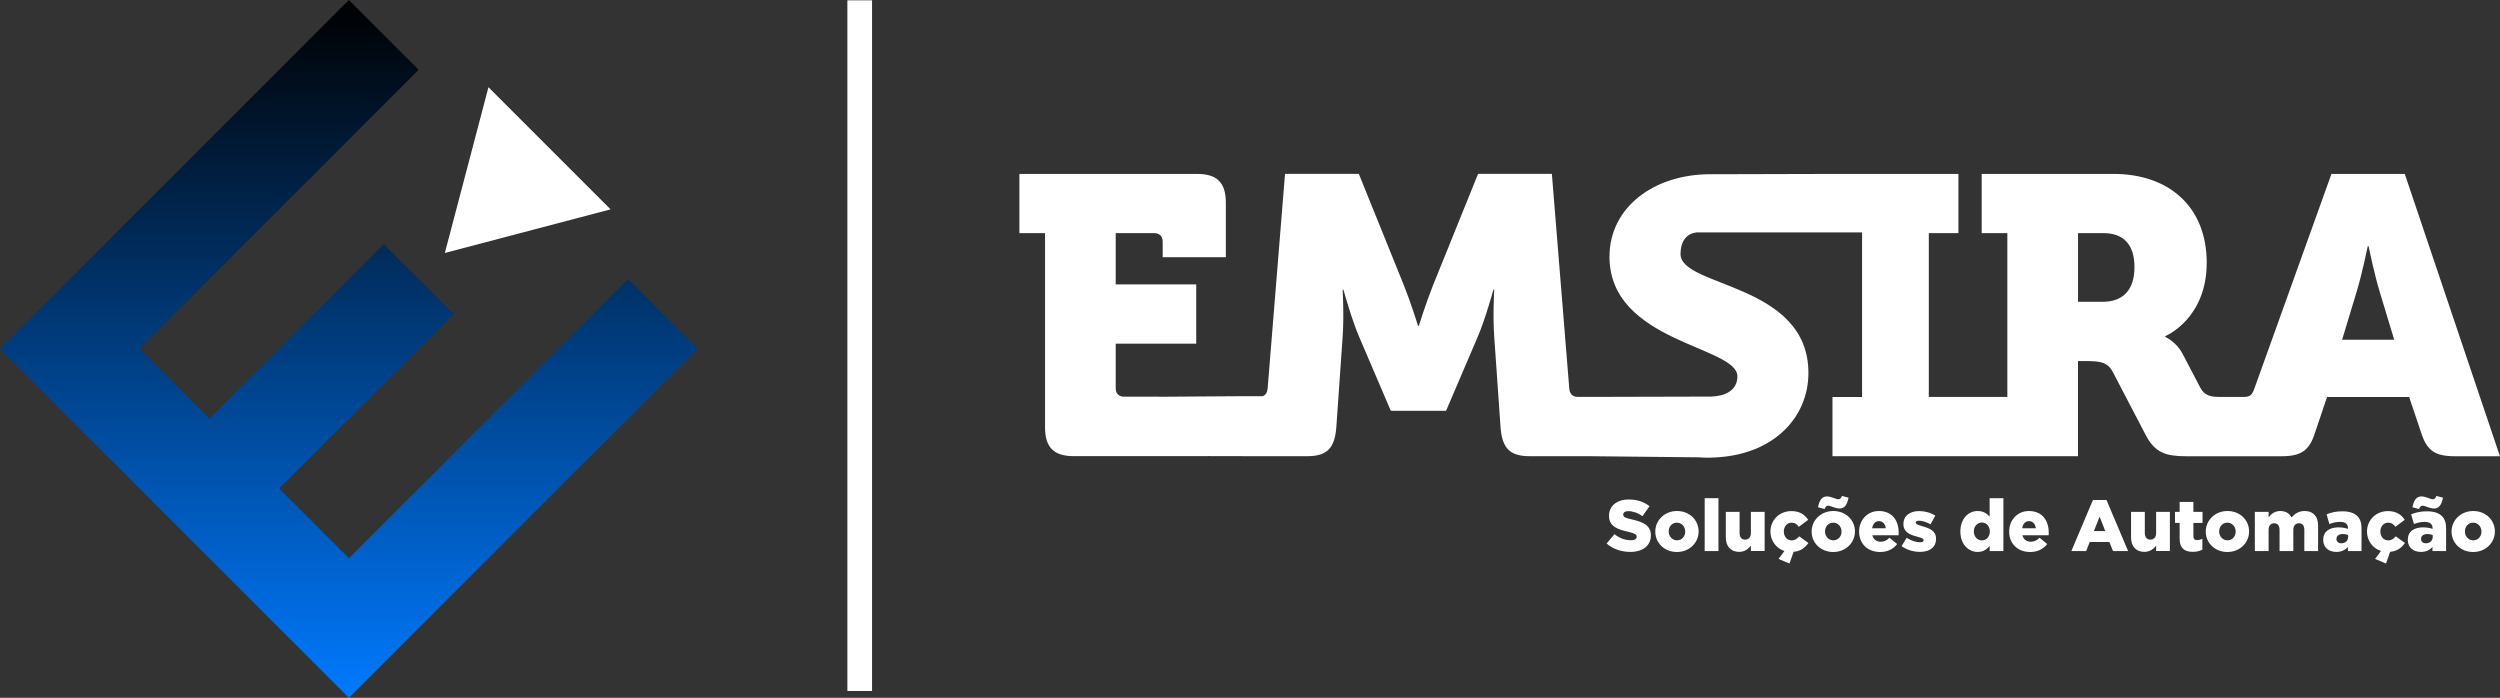 <?xml version="1.0" encoding="UTF-8"?>
<svg id="Camada_2" data-name="Camada 2" xmlns="http://www.w3.org/2000/svg" xmlns:xlink="http://www.w3.org/1999/xlink" viewBox="0 0 935.5 261.12">
  <rect x="0" y="0" width="935.5" height="261.12" fill="#333333" stroke="none"/>
  <defs>
    <linearGradient id="Gradiente_sem_nome_7" data-name="Gradiente sem nome 7" x1="1173.29" y1="-413.25" x2="1357.93" y2="-597.88" gradientTransform="translate(-406.88 1382.97) rotate(-45)" gradientUnits="userSpaceOnUse">
      <stop offset="0" stop-color="#007aff"/>
      <stop offset="1" stop-color="#000"/>
    </linearGradient>
  </defs>
  <g id="Camada_1-2" data-name="Camada 1">
    <g>
      <g>
        <g>
          <path d="m601.2,203.38l2.93-3.5c1.87,1.49,3.96,2.28,6.15,2.28,1.41,0,2.17-.49,2.17-1.3v-.05c0-.79-.62-1.22-3.2-1.82-4.04-.92-7.16-2.06-7.16-5.96v-.05c0-3.52,2.79-6.07,7.35-6.07,3.23,0,5.75.87,7.81,2.52l-2.63,3.71c-1.73-1.22-3.63-1.87-5.31-1.87-1.27,0-1.9.54-1.9,1.22v.05c0,.87.65,1.25,3.28,1.84,4.36.95,7.07,2.36,7.07,5.91v.05c0,3.88-3.06,6.18-7.67,6.18-3.36,0-6.56-1.06-8.89-3.14Z" style="fill: #fff;"/>
          <path d="m619.41,198.94v-.05c0-4.17,3.42-7.67,8.13-7.67s8.08,3.44,8.08,7.62v.05c0,4.17-3.42,7.67-8.13,7.67s-8.08-3.44-8.08-7.62Zm11.19,0v-.05c0-1.79-1.3-3.31-3.12-3.31s-3.06,1.49-3.06,3.25v.05c0,1.79,1.3,3.31,3.12,3.31s3.06-1.49,3.06-3.25Z" style="fill: #fff;"/>
          <path d="m637.89,186.42h5.15v19.79h-5.15v-19.79Z" style="fill: #fff;"/>
          <path d="m645.8,201.13v-9.6h5.15v7.94c0,1.6.84,2.47,2.09,2.47s2.14-.87,2.14-2.47v-7.94h5.15v14.66h-5.15v-2.01c-.95,1.22-2.3,2.33-4.39,2.33-3.12,0-4.99-2.06-4.99-5.39Z" style="fill: #fff;"/>
          <path d="m665.53,209.16l2.2-2.98c-3.12-1-5.23-3.88-5.23-7.24v-.05c0-4.15,3.23-7.64,7.86-7.64,3.01,0,5.01,1.3,6.26,3.28l-3.5,2.6c-.7-.98-1.49-1.55-2.74-1.55-1.65,0-2.87,1.46-2.87,3.25v.05c0,1.9,1.19,3.33,2.93,3.33,1.22,0,2.01-.57,2.82-1.52l3.44,2.49c-1.22,1.79-2.87,3.06-5.53,3.31l-1.55,4.39-4.09-1.73Z" style="fill: #fff;"/>
          <path d="m677.91,198.94v-.05c0-4.17,3.42-7.67,8.13-7.67s8.08,3.44,8.08,7.62v.05c0,4.17-3.42,7.67-8.13,7.67s-8.08-3.44-8.08-7.62Zm2.38-9.14c.57-2.68,1.49-4.04,3.36-4.04,1.63,0,3.36,1.06,4.23,1.06.76,0,1.03-.41,1.38-1.25l2.47.68c-.57,2.68-1.49,4.04-3.36,4.04-1.63,0-3.36-1.06-4.23-1.06-.76,0-1.03.41-1.38,1.25l-2.47-.68Zm8.81,9.14v-.05c0-1.79-1.3-3.31-3.12-3.31s-3.06,1.49-3.06,3.25v.05c0,1.79,1.3,3.31,3.12,3.31s3.06-1.49,3.06-3.25Z" style="fill: #fff;"/>
          <path d="m695.68,198.94v-.05c0-4.28,3.06-7.67,7.4-7.67,5.07,0,7.4,3.71,7.4,8.02,0,.33,0,.7-.03,1.06h-9.81c.41,1.6,1.57,2.41,3.17,2.41,1.22,0,2.2-.46,3.25-1.49l2.85,2.36c-1.41,1.79-3.44,2.98-6.37,2.98-4.61,0-7.86-3.06-7.86-7.62Zm9.97-1.27c-.19-1.63-1.14-2.66-2.55-2.66s-2.28,1.06-2.55,2.66h5.1Z" style="fill: #fff;"/>
          <path d="m711.56,204.36l1.92-3.12c1.68,1.11,3.52,1.68,5.04,1.68.89,0,1.3-.27,1.3-.79v-.05c0-.57-.81-.81-2.36-1.25-2.9-.76-5.2-1.73-5.2-4.69v-.05c0-3.12,2.49-4.85,5.88-4.85,2.14,0,4.36.62,6.04,1.71l-1.76,3.25c-1.52-.84-3.17-1.36-4.34-1.36-.79,0-1.19.3-1.19.7v.05c0,.57.84.84,2.38,1.3,2.9.81,5.2,1.82,5.2,4.66v.05c0,3.23-2.41,4.91-5.99,4.91-2.47,0-4.91-.7-6.94-2.17Z" style="fill: #fff;"/>
          <path d="m733.57,198.94v-.05c0-4.77,2.98-7.67,6.45-7.67,2.22,0,3.52,1,4.5,2.11v-6.91h5.15v19.79h-5.15v-1.95c-1,1.22-2.28,2.28-4.47,2.28-3.47,0-6.48-2.9-6.48-7.59Zm11.03-.05v-.05c0-1.92-1.33-3.31-2.98-3.31s-3.01,1.36-3.01,3.31v.05c0,1.95,1.36,3.33,3.01,3.33s2.98-1.38,2.98-3.33Z" style="fill: #fff;"/>
          <path d="m751.83,198.94v-.05c0-4.28,3.06-7.67,7.4-7.67,5.07,0,7.4,3.71,7.4,8.02,0,.33,0,.7-.03,1.06h-9.81c.41,1.6,1.57,2.41,3.17,2.41,1.22,0,2.2-.46,3.25-1.49l2.85,2.36c-1.41,1.79-3.44,2.98-6.37,2.98-4.61,0-7.86-3.06-7.86-7.62Zm9.97-1.27c-.19-1.63-1.14-2.66-2.55-2.66s-2.28,1.06-2.55,2.66h5.1Z" style="fill: #fff;"/>
          <path d="m783.18,187.09h5.07l8.08,19.11h-5.64l-1.38-3.39h-7.32l-1.36,3.39h-5.53l8.08-19.11Zm4.61,11.63l-2.11-5.39-2.14,5.39h4.25Z" style="fill: #fff;"/>
          <path d="m797.44,201.13v-9.6h5.15v7.94c0,1.6.84,2.47,2.09,2.47s2.14-.87,2.14-2.47v-7.94h5.15v14.66h-5.15v-2.01c-.95,1.22-2.3,2.33-4.39,2.33-3.12,0-4.99-2.06-4.99-5.39Z" style="fill: #fff;"/>
          <path d="m815.62,201.65v-5.96h-1.73v-4.15h1.73v-3.71h5.15v3.71h3.42v4.15h-3.42v4.96c0,1.03.46,1.46,1.41,1.46.68,0,1.33-.19,1.95-.49v4.04c-.92.52-2.14.84-3.58.84-3.09,0-4.93-1.36-4.93-4.85Z" style="fill: #fff;"/>
          <path d="m825.4,198.94v-.05c0-4.17,3.42-7.67,8.13-7.67s8.08,3.44,8.08,7.62v.05c0,4.17-3.42,7.67-8.13,7.67s-8.08-3.44-8.08-7.62Zm11.19,0v-.05c0-1.79-1.3-3.31-3.12-3.31s-3.06,1.49-3.06,3.25v.05c0,1.79,1.3,3.31,3.12,3.31s3.06-1.49,3.06-3.25Z" style="fill: #fff;"/>
          <path d="m843.77,191.54h5.15v2.01c.95-1.22,2.3-2.33,4.36-2.33,1.95,0,3.44.87,4.23,2.39,1.27-1.46,2.77-2.39,4.91-2.39,3.12,0,5.01,1.95,5.01,5.37v9.62h-5.15v-7.97c0-1.6-.79-2.44-2.01-2.44s-2.11.84-2.11,2.44v7.97h-5.15v-7.97c0-1.6-.79-2.44-2.01-2.44s-2.09.84-2.09,2.44v7.97h-5.15v-14.66Z" style="fill: #fff;"/>
          <path d="m869.35,202v-.05c0-3.04,2.3-4.61,5.75-4.61,1.36,0,2.68.27,3.52.57v-.24c0-1.52-.95-2.38-2.93-2.38-1.55,0-2.74.3-4.04.81l-1.06-3.63c1.65-.68,3.42-1.14,5.94-1.14s4.42.62,5.58,1.79c1.11,1.08,1.57,2.6,1.57,4.66v8.43h-5.1v-1.52c-1,1.11-2.39,1.84-4.31,1.84-2.79,0-4.93-1.6-4.93-4.53Zm9.32-1.11v-.68c-.51-.22-1.25-.38-2.01-.38-1.49,0-2.36.73-2.36,1.82v.05c0,1,.76,1.6,1.82,1.6,1.49,0,2.55-.95,2.55-2.41Z" style="fill: #fff;"/>
          <path d="m888.76,209.16l2.2-2.98c-3.12-1-5.23-3.88-5.23-7.24v-.05c0-4.15,3.23-7.64,7.86-7.64,3.01,0,5.01,1.3,6.26,3.28l-3.5,2.6c-.7-.98-1.49-1.55-2.74-1.55-1.65,0-2.87,1.46-2.87,3.25v.05c0,1.9,1.19,3.33,2.93,3.33,1.22,0,2.01-.57,2.82-1.52l3.44,2.49c-1.22,1.79-2.87,3.06-5.53,3.31l-1.55,4.39-4.09-1.73Z" style="fill: #fff;"/>
          <path d="m901,202v-.05c0-3.04,2.3-4.61,5.75-4.61,1.36,0,2.68.27,3.52.57v-.24c0-1.52-.95-2.38-2.93-2.38-1.55,0-2.74.3-4.04.81l-1.06-3.63c1.65-.68,3.42-1.14,5.94-1.14s4.42.62,5.58,1.79c1.11,1.08,1.57,2.6,1.57,4.66v8.43h-5.1v-1.52c-1,1.11-2.39,1.84-4.31,1.84-2.79,0-4.93-1.6-4.93-4.53Zm1.73-12.2c.57-2.68,1.49-4.04,3.36-4.04,1.63,0,3.36,1.06,4.23,1.06.76,0,1.03-.41,1.38-1.25l2.47.68c-.57,2.68-1.49,4.04-3.36,4.04-1.63,0-3.36-1.06-4.23-1.06-.76,0-1.03.41-1.38,1.25l-2.47-.68Zm7.59,11.09v-.68c-.51-.22-1.25-.38-2.01-.38-1.49,0-2.36.73-2.36,1.82v.05c0,1,.76,1.6,1.82,1.6,1.49,0,2.55-.95,2.55-2.41Z" style="fill: #fff;"/>
          <path d="m917.37,198.94v-.05c0-4.17,3.42-7.67,8.13-7.67s8.08,3.44,8.08,7.62v.05c0,4.17-3.42,7.67-8.13,7.67s-8.08-3.44-8.08-7.62Zm11.19,0v-.05c0-1.79-1.3-3.31-3.12-3.31s-3.06,1.49-3.06,3.25v.05c0,1.79,1.3,3.31,3.12,3.31s3.06-1.49,3.06-3.25Z" style="fill: #fff;"/>
        </g>
        <path d="m899.9,65.08h-27.47l-28.8,80.2c-.89,2.51-1.62,3.25-3.99,3.25h-9.01c-2.95,0-5.61-.3-7.24-3.4l-6.65-12.7c-2.36-4.58-6.5-6.35-6.5-6.35v-.3s15.51-6.35,15.51-27.47-14.33-33.23-34.86-33.23h-49.34v22.16h9.6v61.3h-29.39v-61.3h11.08v-22.16h-47.12l-45.79.12c-20.97,0-37.66,12.34-37.66,30.85,0,32.15,47.86,33.44,47.86,44.77,0,5.37-4.65,7.35-9.6,7.58l-46.38.12h-3.69c-2.07,0-3.1-1.18-3.25-3.25l-6.5-80.2h-27.62l-16.84,41.65c-2.66,6.65-5.32,15.21-5.32,15.21h-.29s-2.66-8.57-5.32-15.21l-16.84-41.65h-27.62l-6.5,80.2c-.11,1.51-.7,2.53-1.81,2.98l-10.3.02h0s-26.08.18-26.08.18c0,0-.01,0-.01,0,0,0,0,0,0,0l-16.09-.03c-1.62-.25-2.57-1.33-2.57-3.14v-16.69h30.13v-22.16h-30.13v-19.2h14.33c2.07,0,3.25,1.18,3.25,3.25v5.76h23.63v-20.38c0-7.53-3.25-10.78-10.78-10.78h-66.47v22.16h9.6v72.67c0,7.53,3.25,10.78,10.78,10.78h49.63c.32,0,.6-.04.9-.05v.03s15.05.03,15.05.03c0,0,0,0,0,0h21.85c7.53,0,10.19-3.25,10.78-10.78l2.36-33.82c.59-7.98,0-17.72,0-17.72h.3s3.1,11.23,5.91,17.72l11.82,27.62h20.68l11.82-27.62c2.81-6.5,5.91-17.72,5.91-17.72h.3s-.59,9.75,0,17.72l2.36,33.82c.59,7.53,3.25,10.78,10.78,10.78h21.86l41.75.43c1.09.07,2.17.14,3.3.14.73,0,1.43-.06,2.14-.08h.76s0-.03,0-.03c21.97-1.15,34.61-15.24,34.61-31.6,0-33.72-47.86-32-47.86-44.49,0-4.23,1.78-7.68,6.19-8.12h61.7s.05.31.05.31v61.3h-11.08v22.16h91.87v-35.6h3.54c5.47,0,7.68.74,9.45,3.99l12.41,23.78c3.4,6.5,7.53,7.83,14.92,7.83h35.89c7.39,0,10.34-2.22,12.41-8.57l4.58-13.59h30.72l4.58,13.59c2.07,6.35,5.02,8.57,12.41,8.57h16.99l-35.6-105.61Zm-113.14,47.86h-9.16v-25.7h9.6c7.39,0,11.52,4.28,11.52,12.7s-4.14,13-11.97,13Zm89.66,14.18l5.32-17.58c2.07-6.65,4.28-17.43,4.28-17.43h.29s2.22,10.78,4.28,17.43l5.32,17.58h-19.5Z" style="fill: #fff;"/>
      </g>
      <g>
        <polygon points="52.22 130.56 156.67 26.11 130.56 0 0 130.56 130.56 261.12 261.12 130.56 235.01 104.45 130.56 208.89 124.03 202.37 104.45 182.78 110.96 176.27 169.73 117.5 143.61 91.39 78.34 156.67 75.07 153.41 52.22 130.56" style="fill: url(#Gradiente_sem_nome_7);"/>
        <polyline points="182.78 32.64 166.46 94.66 228.48 78.34" style="fill: #fff;"/>
      </g>
      <rect x="317.09" y=".12" width="9.23" height="258.44" style="fill: #fff;"/>
    </g>
  </g>
</svg>